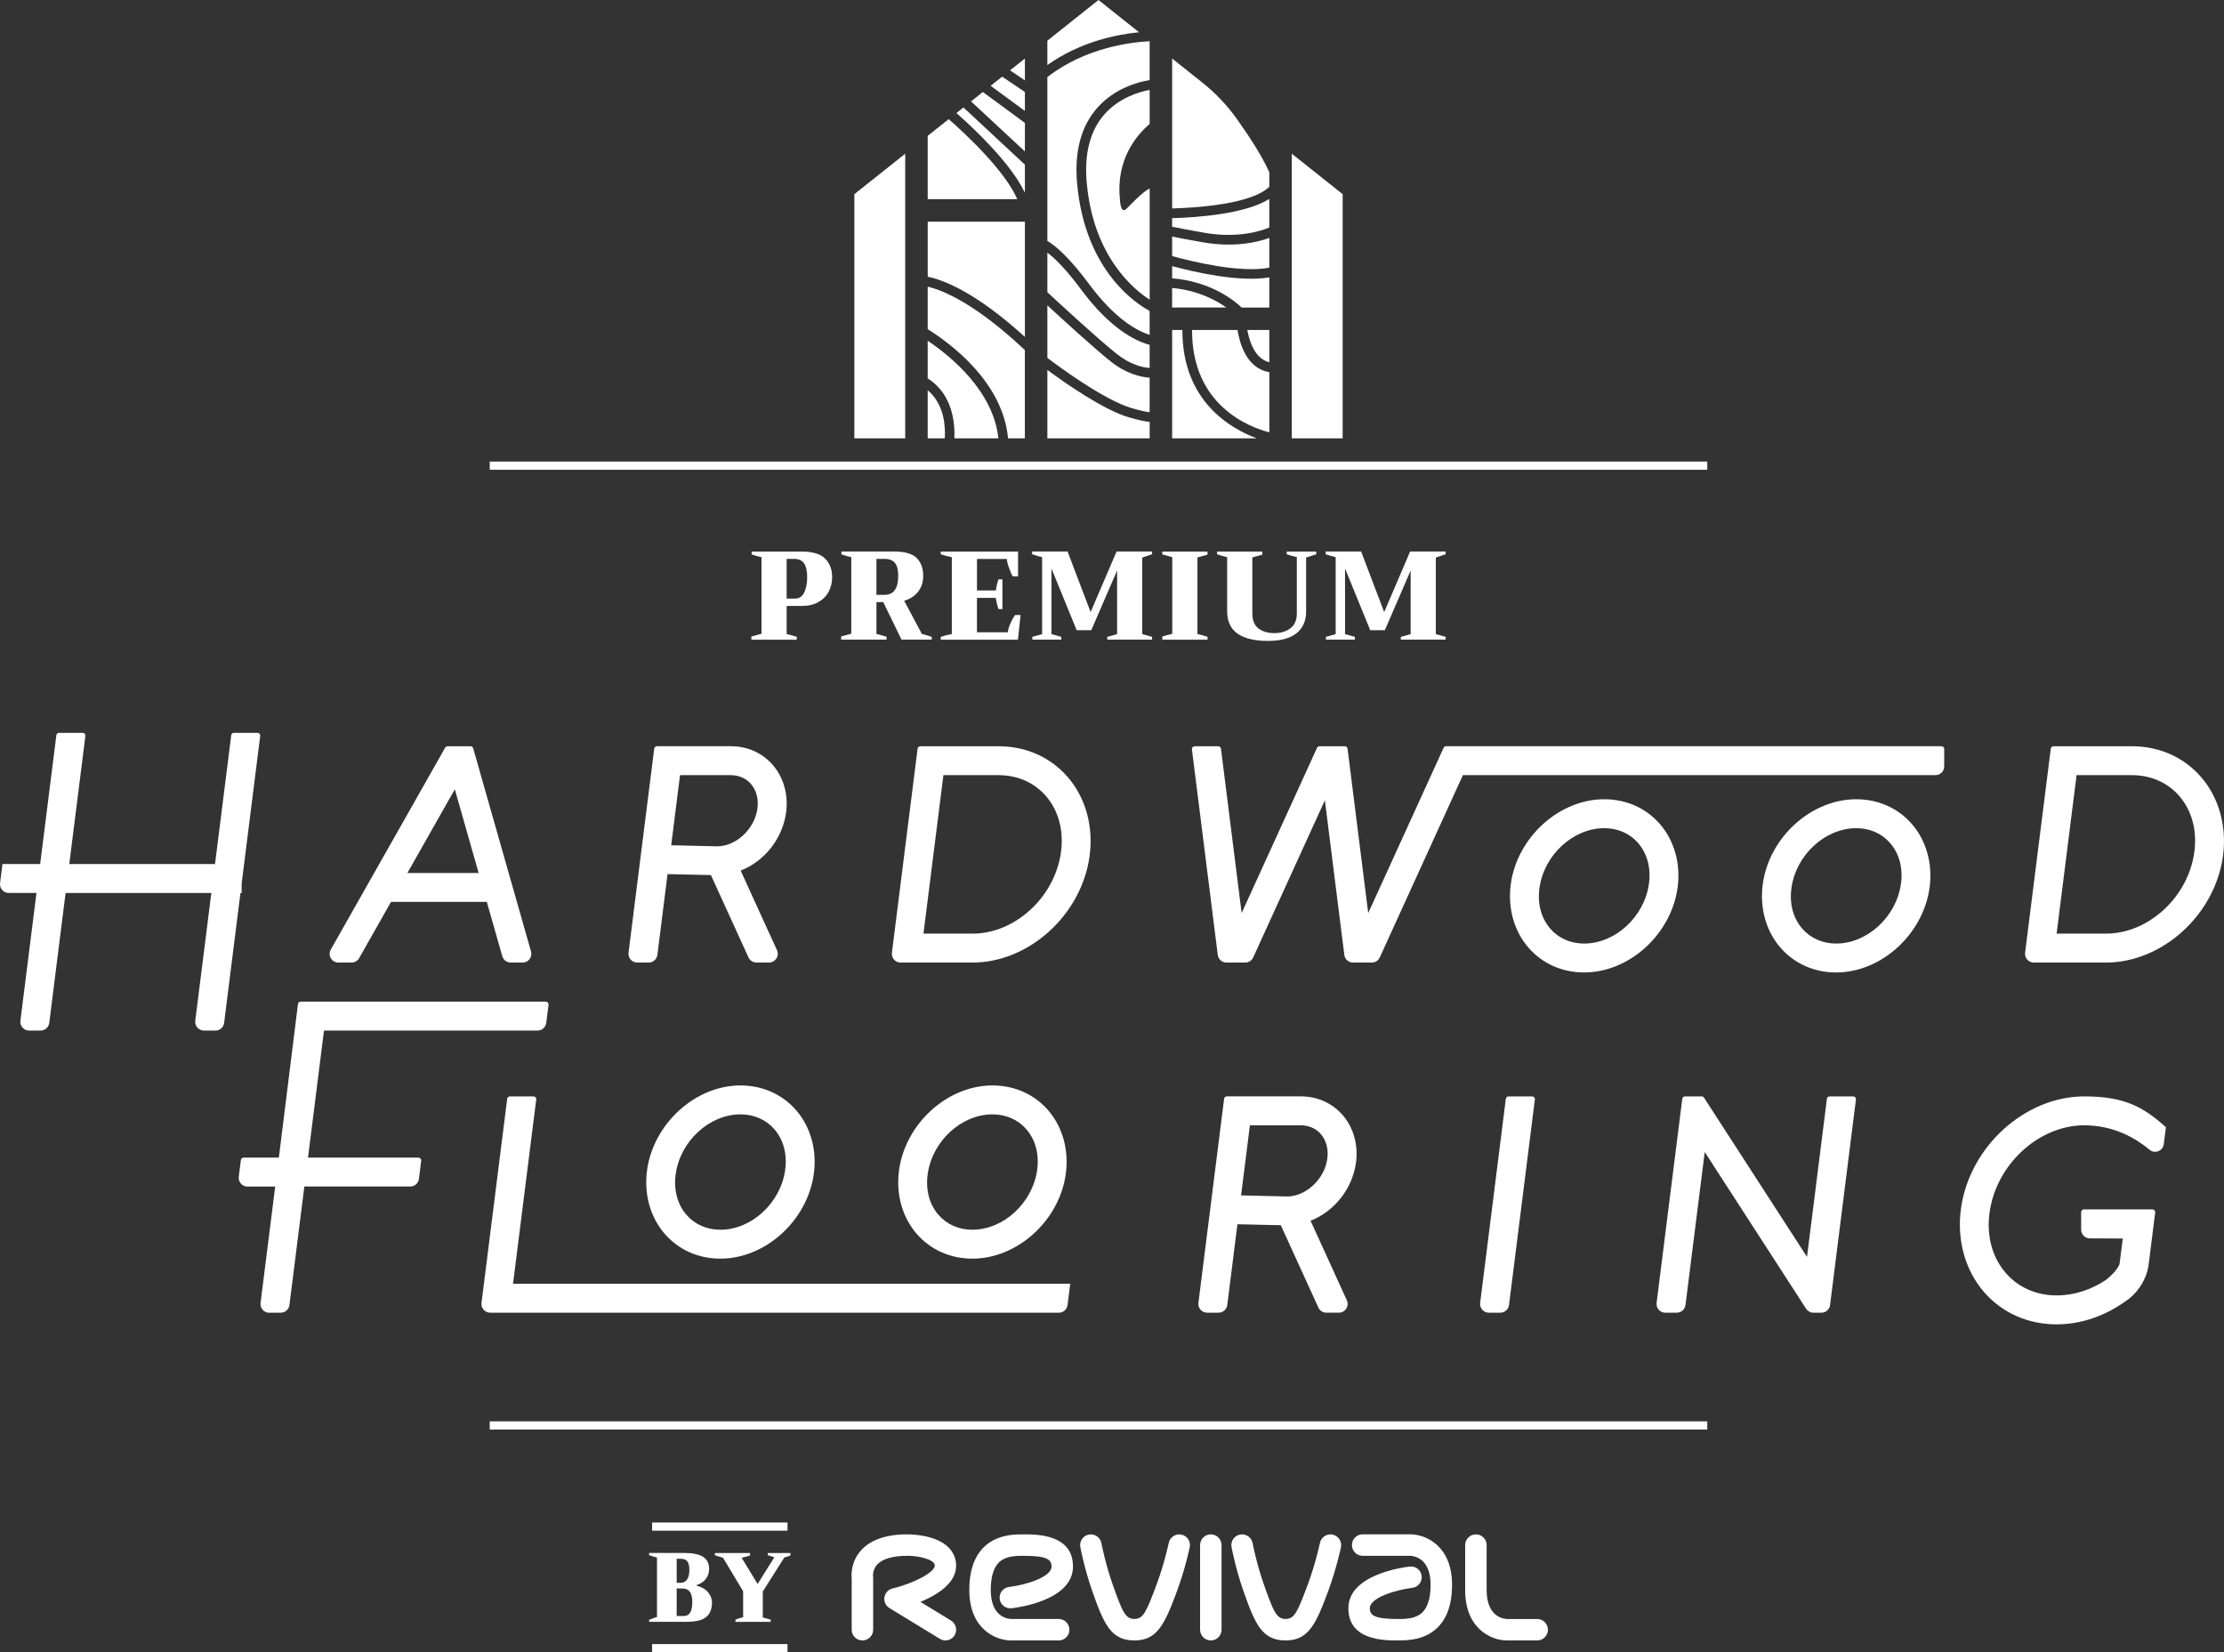 <svg xmlns="http://www.w3.org/2000/svg" id="Layer_2" viewBox="0 0 814.11 604.83"><rect x="0" y="0" width="814.11" height="604.83" fill="#333333" stroke="none"/><defs><style>      .cls-1 {        fill: #fff;      }    </style></defs><g id="Layer_2-2" data-name="Layer_2"><g><rect class="cls-1" x="179.27" y="168.96" width="445.69" height="3"></rect><rect class="cls-1" x="179.27" y="520.29" width="445.69" height="3"></rect><rect class="cls-1" x="238.71" y="557.32" width="49.56" height="3"></rect><rect class="cls-1" x="238.71" y="601.83" width="49.56" height="3"></rect><g><path class="cls-1" d="M237.62,592.92c1.46-.58,2.42-.91,2.88-1.01v-21.79c-.58-.1-1.54-.37-2.88-.83v-.83h12.71c3.31,0,5.68.49,7.11,1.46,1.43.97,2.14,2.43,2.14,4.37,0,1.37-.38,2.57-1.15,3.62-.77,1.04-1.9,1.81-3.38,2.29v.25c1.87.48,3.27,1.3,4.19,2.47s1.39,2.38,1.39,3.65c0,2.38-.71,4.15-2.12,5.33-1.42,1.18-3.77,1.76-7.06,1.76h-13.83v-.76ZM249.18,579.38c1.03,0,1.82-.41,2.36-1.24.54-.83.81-1.96.81-3.4s-.24-2.49-.72-3.15c-.48-.66-1.25-.99-2.3-.99h-1.62v8.79h1.48ZM250.4,591.55c2.02,0,3.02-1.74,3.02-5.22,0-1.61-.3-2.82-.9-3.64s-1.46-1.22-2.59-1.22h-2.23v10.08h2.7Z"></path><path class="cls-1" d="M269.23,592.89c.26-.07.55-.18.86-.32.1-.02.35-.11.77-.27.42-.16.81-.25,1.17-.27v-9.54l-7.38-12.28c-1.22-.34-2.21-.64-2.95-.9v-.83h12.86v.94c-1.68.48-2.7.76-3.06.83l5.83,9.58,6.12-9.79c-.74-.22-1.54-.47-2.38-.76v-.79h8.28v.9c-.77.29-1.51.53-2.23.72l-7.89,12.46v9.51c.38.07,1.06.25,2.02.54l.86.25v.83h-12.89v-.79Z"></path></g><g><polygon class="cls-1" points="312.74 160.45 331.36 160.45 331.36 56.27 312.74 71.08 312.74 160.45"></polygon><polygon class="cls-1" points="472.87 56.27 472.87 160.45 491.49 160.45 491.49 71.08 472.87 56.27"></polygon><g><path class="cls-1" d="M339.59,124.73v13.8c9.5,5.91,10,17.28,9.76,21.92h16.12c-1.83-17.33-17.46-30.05-25.88-35.72Z"></path><path class="cls-1" d="M375.17,123.33v-42.19h-35.57v20.15c6.03,1.25,17.79,5.87,35.57,22.04Z"></path><path class="cls-1" d="M339.59,142.85v17.6h6.25c.25-3.49.15-12.24-6.25-17.6Z"></path><path class="cls-1" d="M339.59,104.92v15.57c8.26,5.16,27.5,19.3,29.42,39.97h6.15v-32.32c-18-16.91-29.77-21.82-35.57-23.21Z"></path></g><path class="cls-1" d="M420.83,134.71v-8.47c-8.11-2.17-16.95-9.28-25.03-20.19-5.64-7.61-9.72-11.54-12.4-13.58v14.51c5.58,5.18,18.58,17.13,25.31,22.51,4.97,3.97,9.41,5.01,12.13,5.21Z"></path><path class="cls-1" d="M383.4,88.19c3.11,1.85,8.06,6.09,15.23,15.76,9.38,12.66,17.41,17.09,22.2,18.63v-8.37c-.03-.15-.05-.3-.08-.45-4.32-2.29-23.57-14.24-26.47-46.61-1.04-11.62,1.44-20.92,7.37-27.65,6.28-7.13,14.71-9.44,19.18-10.19v-14.21c-6.79.33-23.6,2.31-37.44,13.13v59.96Z"></path><path class="cls-1" d="M413.18,152.75c-9.42-2.78-23.54-12.71-29.78-17.33v25.03h37.44v-6.02c-1.75-.16-4.18-.66-7.65-1.68Z"></path><path class="cls-1" d="M416.96,11.81l-14.85-11.81-18.72,14.89v8.92c12.09-8.6,25.56-11.23,33.56-12Z"></path><path class="cls-1" d="M420.83,150.9v-12.66c-3.28-.2-8.59-1.39-14.33-5.99-5.96-4.77-16.74-14.6-23.1-20.46v19.22c4.16,3.15,20.74,15.4,30.78,18.36,3.34.99,5.39,1.38,6.65,1.53Z"></path><g><polygon class="cls-1" points="375.17 55.44 375.17 44.99 359.77 33.68 355.46 37.11 375.17 55.44"></polygon><polygon class="cls-1" points="375.17 33.67 366.84 28.06 362.63 31.4 375.17 40.61 375.17 33.67"></polygon><polygon class="cls-1" points="375.17 29.42 375.17 21.43 369.73 25.75 375.17 29.42"></polygon><path class="cls-1" d="M375.17,70.55v-10.28l-22.5-20.93-2.57,2.04c6.44,5.67,19.88,18.31,25.07,29.17Z"></path><path class="cls-1" d="M347.28,43.61l-7.69,6.11v23.18h32.78c-4.54-10.49-18.88-23.83-25.1-29.3Z"></path></g><path class="cls-1" d="M412.39,76.39c-2.31,2.31-2.43-3.48-2.43-3.48-1.54-14.69,6.29-23.64,10.88-27.54v-12.46c-4.1.78-11.3,2.96-16.56,8.95-5.24,5.97-7.42,14.38-6.48,24.98,2.43,27.2,17.35,39.22,23.04,42.86v-40.72c-2.59,1.24-6.68,5.65-8.45,7.41Z"></path><g><path class="cls-1" d="M453,120.8h-16.64c-.1,27.92,21.41,35.7,28.29,37.46v-22.05c-8.35-1.29-10.89-10.63-11.64-15.41Z"></path><path class="cls-1" d="M464.64,132.61v-11.81h-8.05c.71,3.92,2.68,10.51,8.05,11.81Z"></path><path class="cls-1" d="M432.82,120.8h-3.75v39.66h31.01c-9.62-3.55-27.34-13.62-27.26-39.66Z"></path></g><g><path class="cls-1" d="M464.64,97.97v-10.88c-4.03,1.47-12.53,3.64-24.21,1.62-5.18-.9-8.81-1.59-11.36-2.12v7.15c7.53,2.08,24.88,6.28,35.57,4.24Z"></path><path class="cls-1" d="M429.06,82.98c2.42.52,6.16,1.25,11.96,2.25,12.33,2.13,20.9-.8,23.61-1.94v-10.47c-8.87,5.59-26.75,6.8-35.57,7.04v3.12Z"></path><path class="cls-1" d="M464.64,68.39v-5.3c-2.48-5.71-7.36-13.18-11.75-19.37-3.6-5.09-7.92-9.64-12.8-13.52l-11.02-8.77v54.88c9.37-.28,29.04-1.61,35.57-7.93Z"></path><path class="cls-1" d="M464.64,112.57v-11.03c-11.16,1.84-27.55-1.95-35.57-4.13v4.46c13.95,1.17,22.43,7.85,25.46,10.71h10.12Z"></path><path class="cls-1" d="M429.06,105.41v7.15h19.83c-3.93-2.79-10.59-6.3-19.83-7.15Z"></path></g></g><path class="cls-1" d="M579.9,355.97h-.03c-8.05,0-15.28-3.23-20.36-9.07-5.32-6.13-7.68-14.65-6.46-23.38,2.38-17.07,17.72-30.95,34.18-30.95h.03c8.05,0,15.28,3.23,20.36,9.07,5.32,6.13,7.68,14.65,6.46,23.38h0c-2.39,17.07-17.72,30.95-34.18,30.95ZM587.24,303.16c-11.39,0-22.02,9.79-23.7,21.83-.81,5.78.6,11.1,3.96,14.97,3.04,3.5,7.44,5.43,12.38,5.43h.02c11.38,0,22.01-9.79,23.7-21.83h0c.81-5.78-.6-11.1-3.96-14.97-3.04-3.5-7.44-5.43-12.38-5.43h-.02Z"></path><path class="cls-1" d="M672.14,355.97h-.03c-8.05,0-15.28-3.23-20.36-9.07-5.32-6.13-7.68-14.65-6.46-23.38,2.39-17.07,17.72-30.95,34.18-30.95h.03c8.05,0,15.28,3.23,20.36,9.07,5.32,6.13,7.68,14.65,6.46,23.38h0c-2.39,17.07-17.72,30.95-34.18,30.95ZM679.48,303.16c-11.38,0-22.01,9.79-23.7,21.83-.81,5.79.6,11.1,3.97,14.97,3.04,3.5,7.44,5.43,12.38,5.43h.02c11.38,0,22.01-9.79,23.7-21.83.81-5.78-.6-11.1-3.97-14.97-3.04-3.5-7.44-5.43-12.38-5.43h-.02ZM701.08,324.3h.02-.02Z"></path><path class="cls-1" d="M770.89,352.35h-26.42c-1.92,0-3.41-1.69-3.17-3.6l9.4-74.7c.06-.5.49-.88,1-.88h28.75c9.99,0,18.96,4,25.25,11.24,6.61,7.61,9.54,18.22,8.01,29.11-2.99,21.42-22.2,38.83-42.83,38.83ZM752.84,341.76h18.04c15.55,0,30.06-13.32,32.35-29.71,1.11-7.97-.85-15.33-5.52-20.7-4.25-4.89-10.39-7.59-17.27-7.6h-20.3l-7.3,58.01Z"></path><path class="cls-1" d="M356.01,352.35h-26.35c-1.92,0-3.41-1.69-3.17-3.6l9.4-74.7c.06-.5.49-.88,1-.88h28.68c9.99,0,18.96,4,25.25,11.24,6.61,7.61,9.54,18.22,8.01,29.11-2.99,21.42-22.2,38.83-42.83,38.83ZM338.04,341.76h17.97c15.55,0,30.06-13.32,32.35-29.71,1.11-7.97-.85-15.33-5.52-20.7-4.25-4.89-10.39-7.59-17.27-7.6h-20.23l-7.3,58.01Z"></path><g><polygon class="cls-1" points="16.05 387.82 16.35 387.85 16.36 387.82 16.05 387.82"></polygon><path class="cls-1" d="M84.64,269.14l-5.93,47.14H25.36l5.9-46.89c.08-.6-.39-1.13-1-1.13h-8.63c-.51,0-.94.38-1,.88l-5.93,47.14H.9l-.88,6.99c-.24,1.91,1.25,3.6,3.17,3.6h10.16l-5.88,46.77c-.24,1.91,1.25,3.6,3.17,3.6h4.22c1.61,0,2.97-1.2,3.17-2.8l5.98-47.57h53.35l-5.88,46.77c-.24,1.91,1.25,3.6,3.17,3.6h4.22c1.61,0,2.97-1.2,3.17-2.8l5.98-47.57h.44v-3.47l6.79-54.01c.08-.6-.39-1.13-1-1.13h-8.63c-.51,0-.94.38-1,.88Z"></path></g><path class="cls-1" d="M186.95,352.35h4.36c2.12,0,3.66-2.03,3.07-4.07l-21.17-74.38c-.12-.43-.52-.73-.97-.73h-8.4c-.36,0-.7.2-.88.51l-41.87,73.9c-1.21,2.13.33,4.77,2.78,4.77h4.82c1.15,0,2.21-.62,2.78-1.62l11.66-20.58h35.08l5.66,19.88c.39,1.37,1.65,2.32,3.07,2.32ZM149.13,319.56l17.36-30.63,8.72,30.63h-26.07Z"></path><path class="cls-1" d="M240.64,349.55l3.72-29.58,15.88.36,13.75,30.14c.52,1.14,1.66,1.87,2.91,1.87h4.61c2.33,0,3.87-2.41,2.91-4.52l-13.29-29.13c8.55-3.37,15.25-11.47,16.61-21.17.91-6.52-.86-12.9-4.86-17.51-3.84-4.41-9.28-6.85-15.35-6.85h-27.05c-.51,0-.94.38-1,.88l-9.4,74.7c-.24,1.91,1.25,3.6,3.17,3.6h4.22c1.61,0,2.97-1.2,3.17-2.8ZM248.92,283.75h18.6c2.95,0,5.57,1.14,7.36,3.21,2.02,2.33,2.86,5.56,2.37,9.1-1.04,7.45-7.83,13.74-14.72,13.74h0l-16.83-.39,3.23-25.67Z"></path><path class="cls-1" d="M528.43,273.76l-27.58,60.48-7.57-60.19c-.06-.5-.49-.88-1-.88h-9.26c-.4,0-.75.23-.92.59l-27.59,60.48-7.57-60.19c-.06-.5-.49-.88-1-.88h-8.63c-.61,0-1.08.53-1,1.13l9.46,75.25c.2,1.6,1.56,2.8,3.17,2.8h6.89c1.25,0,2.39-.73,2.91-1.87l26.24-57.54,7.12,56.61c.2,1.6,1.56,2.8,3.17,2.8h6.89c1.25,0,2.39-.73,2.91-1.87l30.43-66.73h172.99c1.77,0,3.2-1.43,3.2-3.2v-6.38c0-.56-.45-1.01-1.01-1.01h-181.33c-.4,0-.75.23-.92.59Z"></path><path class="cls-1" d="M391.75,469.93h-203.95l8.49-67.46c.08-.6-.39-1.13-1-1.13h-8.63c-.51,0-.94.38-1,.88l-9.4,74.7c-.24,1.91,1.25,3.6,3.17,3.6h208.18c1.61,0,2.97-1.2,3.17-2.8l.98-7.79Z"></path><path class="cls-1" d="M263.71,460.73h-.02c-8.05,0-15.28-3.23-20.36-9.07-5.32-6.13-7.68-14.65-6.46-23.38,2.39-17.07,17.72-30.95,34.18-30.95h.02c8.05,0,15.28,3.23,20.36,9.07,5.32,6.13,7.68,14.65,6.46,23.38h0c-2.39,17.07-17.72,30.95-34.18,30.95ZM271.05,407.92c-11.39,0-22.02,9.79-23.7,21.83-.81,5.78.6,11.1,3.96,14.97,3.04,3.5,7.44,5.43,12.38,5.43h.02c11.39,0,22.01-9.79,23.7-21.83h0c.81-5.79-.6-11.1-3.96-14.97-3.04-3.5-7.44-5.43-12.38-5.43h-.02ZM292.65,429.05h.02-.02Z"></path><path class="cls-1" d="M355.95,460.73h-.02c-8.05,0-15.28-3.23-20.36-9.07-5.32-6.13-7.68-14.65-6.46-23.38,2.39-17.07,17.72-30.95,34.18-30.95h.02c8.05,0,15.28,3.23,20.36,9.07,5.32,6.13,7.68,14.65,6.46,23.38h0c-2.39,17.07-17.72,30.95-34.18,30.95ZM363.29,407.92c-11.39,0-22.02,9.79-23.7,21.83-.81,5.78.6,11.1,3.96,14.97,3.04,3.5,7.44,5.43,12.38,5.43h.02c11.39,0,22.01-9.79,23.7-21.83h0c.81-5.79-.6-11.1-3.96-14.97-3.04-3.5-7.44-5.43-12.38-5.43h-.02ZM384.89,429.05h.02-.02Z"></path><path class="cls-1" d="M449.25,477.72l3.72-29.58,15.88.36,13.75,30.14c.52,1.14,1.66,1.87,2.91,1.87h4.61c2.33,0,3.87-2.41,2.91-4.52l-13.29-29.13c8.55-3.37,15.25-11.47,16.61-21.17.91-6.52-.86-12.9-4.86-17.51-3.84-4.41-9.28-6.85-15.35-6.85h-27.05c-.51,0-.94.38-1,.88l-9.4,74.7c-.24,1.91,1.25,3.6,3.17,3.6h4.22c1.61,0,2.97-1.2,3.17-2.8ZM457.53,411.92h18.6c2.95,0,5.57,1.14,7.36,3.21,2.02,2.33,2.86,5.56,2.37,9.1-1.04,7.45-7.83,13.74-14.72,13.74h0l-16.83-.39,3.23-25.67Z"></path><path class="cls-1" d="M785.27,467.57c.28-.67.52-1.39.73-2.14.04-.14.07-.28.11-.42.2-.78.36-1.59.46-2.46,0,0,0,0,0,0l2.35-18.71c.08-.6-.39-1.13-1-1.13h-25.09c-.56,0-1.01.45-1.01,1.01v6.39c0,1.76,1.42,3.19,3.18,3.2l12.05.05-1.16,9.19s-.32,2.21-4.96,5.95c-5.39,3.58-11.61,5.69-18,5.69-.05,0-.08,0-.09,0-7.41,0-14.01-2.91-18.59-8.18-5.03-5.78-7.14-13.68-5.94-22.25,2.45-17.56,18.01-31.84,34.68-31.84h.02c11.08,0,19.22,5.06,23.85,8.95,1.93,1.63,4.9.45,5.21-2.06l.78-6.19-.02-.02c-8.31-7.46-15.2-11.25-29.8-11.26h-.03c-21.75,0-42,18.37-45.16,40.96-1.61,11.47,1.47,22.64,8.43,30.66,6.62,7.62,16.05,11.82,26.56,11.82h.08c.05,0,.11,0,.12,0h0c9.05-.03,17.83-3.23,25.22-8.59,0,0,4.49-2.69,6.91-8.42.03-.06.06-.13.08-.19Z"></path><path class="cls-1" d="M98.56,480.52h4.22c1.61,0,2.97-1.2,3.17-2.8l5.46-43.39h38.77c1.61,0,2.97-1.2,3.17-2.8l.84-6.65c.08-.6-.39-1.13-1-1.13h-40.44l5.85-46.51h78.19c1.61,0,2.97-1.2,3.17-2.8l.84-6.65c.08-.6-.39-1.13-1-1.13h-89.73c-.51,0-.94.38-1,.88l-6.99,56.21h-12.9c-.51,0-.94.38-1,.88l-.77,6.11c-.24,1.91,1.25,3.6,3.17,3.6h10.16l-5.36,42.6c-.24,1.91,1.25,3.6,3.17,3.6Z"></path><path class="cls-1" d="M551.22,402.22l-9.4,74.7c-.24,1.91,1.25,3.6,3.17,3.6h4.22c1.61,0,2.97-1.2,3.17-2.8l9.47-75.25c.08-.6-.39-1.13-1-1.13h-8.63c-.51,0-.94.38-1,.88Z"></path><path class="cls-1" d="M616.98,477.72l7.05-56.02,30.36,46.93h0s6.74,10.43,6.74,10.43c.59.91,1.6,1.46,2.68,1.46h2.93c1.61,0,2.97-1.2,3.17-2.8l4.37-34.74h0s5.1-40.51,5.1-40.51c.08-.6-.39-1.13-1-1.13h-8.63c-.51,0-.94.38-1,.88l-7.28,57.87-37.71-58.29c-.19-.29-.5-.46-.85-.46h-6.1c-.51,0-.94.38-1,.88l-9.4,74.7c-.24,1.91,1.25,3.6,3.17,3.6h4.22c1.61,0,2.97-1.2,3.17-2.8Z"></path><g><path class="cls-1" d="M275.06,233l3.69-1.01v-28.03c-1.08-.21-2.28-.55-3.6-1.01v-1.06h18.26c4.03,0,6.9.86,8.62,2.58,1.72,1.72,2.58,4,2.58,6.82,0,1.91-.42,3.66-1.25,5.26-.83,1.6-2.08,2.87-3.76,3.83-1.67.95-3.7,1.43-6.06,1.43h-5.58v10.28c.49.09,1.35.32,2.58.69l1.11.32v1.06h-16.6v-1.15ZM290.96,219.12c1.57,0,2.71-.74,3.43-2.24.72-1.49,1.08-3.39,1.08-5.69,0-4.39-1.51-6.59-4.52-6.59h-3v14.52h3Z"></path><path class="cls-1" d="M341.06,233.13v1.01h-11.06l-6.68-13.74h-2.49v11.66c.49.09,1.35.32,2.58.69l1.11.32v1.06h-16.6v-1.15l3.69-1.01v-28.03c-1.08-.21-2.28-.55-3.6-1.01v-1.06h19.09c4.03,0,6.84.79,8.44,2.37,1.6,1.58,2.4,3.77,2.4,6.57,0,2.27-.62,4.2-1.87,5.79-1.25,1.58-2.94,2.68-5.09,3.3l6.45,12.12c1.41.37,2.63.74,3.64,1.11ZM320.82,217.74h3c3.32,0,4.98-2.34,4.98-7.01,0-2.12-.4-3.67-1.2-4.66-.8-.98-2.06-1.48-3.78-1.48h-3v13.14Z"></path><path class="cls-1" d="M373.59,225.11l-.97,9.04h-28.26v-1.01c1.32-.46,2.67-.81,4.06-1.06v-28.12c-1.38-.25-2.74-.6-4.06-1.06v-1.01h28.31v9.08h-1.94c-.4-.58-.85-1.6-1.36-3.04-.51-1.44-.78-2.55-.81-3.32h-10.93v11.53h6.87c.28-1.69.61-3.04,1.01-4.06h1.43v10.88h-1.43c-.25-.74-.46-1.5-.65-2.28s-.31-1.39-.37-1.82h-6.87v12.59h11.29c.06-.86.41-1.99,1.04-3.39.63-1.4,1.19-2.37,1.68-2.93h1.94Z"></path><path class="cls-1" d="M377.87,233.13c1.54-.46,2.74-.8,3.6-1.01v-28.17c-1.11-.25-2.32-.6-3.64-1.06v-1.01h12.96l8.44,22.18,9.5-22.18h13v1.01l-3.6,1.2v28.03c.86.22,2.06.55,3.6,1.01v1.01h-16.41v-1.01c1.54-.46,2.74-.8,3.6-1.01v-23.28l-9.45,21.85h-5.35l-9.22-22.59v24.02c.86.22,2.06.55,3.6,1.01v1.01h-10.6v-1.01Z"></path><path class="cls-1" d="M425.47,233l3.64-1.01v-28.03c-.4-.09-1.61-.43-3.64-1.01v-1.06h16.55v1.15l-3.69,1.01v28.03c.49.09,1.35.32,2.58.69l1.11.32v1.06h-16.55v-1.15Z"></path><path class="cls-1" d="M453.01,231.94c-2.54-1.78-3.8-4.5-3.8-8.16v-19.82c-.98-.21-2.21-.57-3.69-1.06v-1.01h16.55v1.15l-3.64,1.01v20.47c0,2.58.76,4.43,2.28,5.56,1.52,1.12,3.43,1.68,5.74,1.68s4.26-.58,5.86-1.73c1.6-1.15,2.4-2.99,2.4-5.51v-20.61c-1.08-.21-2.31-.55-3.69-1.01v-1.01h10.79v1.01c-1.69.58-2.92.97-3.69,1.15v19.73c0,3.47-1.18,6.15-3.53,8.02-2.35,1.88-5.83,2.81-10.44,2.81-4.89,0-8.6-.89-11.13-2.67Z"></path><path class="cls-1" d="M485.33,233.13c1.54-.46,2.74-.8,3.6-1.01v-28.17c-1.11-.25-2.32-.6-3.64-1.06v-1.01h12.96l8.44,22.18,9.5-22.18h13v1.01l-3.6,1.2v28.03c.86.22,2.06.55,3.6,1.01v1.01h-16.41v-1.01c1.54-.46,2.74-.8,3.6-1.01v-23.28l-9.45,21.85h-5.35l-9.22-22.59v24.02c.86.22,2.06.55,3.6,1.01v1.01h-10.6v-1.01Z"></path></g><g><path class="cls-1" d="M346.09,600.49c-.7,0-1.4-.19-2.04-.58l-18.47-11.27c-1.36-.83-2.08-2.39-1.83-3.96.25-1.57,1.42-2.84,2.96-3.21,7.94-1.92,15.46-5.97,15.46-8.32,0-.5-.14-.82-.51-1.19-1.73-1.72-6.6-2.48-9.49-2.45-5.4,0-9.25,1.14-11.16,3.29-1.58,1.79-1.45,3.89-1.42,4.2.04.23.04.34.04.58v18.98c0,2.17-1.76,3.93-3.93,3.93s-3.93-1.76-3.93-3.93v-18.75c-.14-1.4-.28-5.97,3.19-10.03,3.47-4.06,9.25-6.12,17.16-6.12,1,0,10.31.03,15.04,4.72,1.86,1.84,2.84,4.18,2.84,6.77,0,6.41-6.96,10.7-13.07,13.23l11.19,6.83c1.85,1.13,2.44,3.55,1.31,5.4-.74,1.21-2.03,1.88-3.36,1.88Z"></path><path class="cls-1" d="M387.54,600.49h-17.45c-5.28,0-15.27-3.86-15.27-18.47,0-8.53,2.68-14.5,7.97-17.73,4.3-2.63,9.09-2.63,11.95-2.63,4.93,0,18.03,0,18.03,11.78,0,12.39-20.19,15.01-22.49,15.27-2.15.24-4.1-1.31-4.34-3.46-.24-2.15,1.31-4.1,3.46-4.34h0c5.41-.62,15.52-3.45,15.52-7.47,0-2.55-1.62-3.93-10.18-3.93-2.3,0-5.44,0-7.86,1.48-2.79,1.71-4.21,5.42-4.21,11.03,0,9.9,6.22,10.58,7.47,10.62h17.4c2.17,0,3.93,1.76,3.93,3.93s-1.76,3.93-3.93,3.93Z"></path><path class="cls-1" d="M511.61,600.49c-4.93,0-18.03,0-18.03-11.78,0-12.39,20.19-15.01,22.49-15.27,2.15-.24,4.1,1.31,4.34,3.46.24,2.15-1.31,4.1-3.46,4.34-5.41.62-15.52,3.45-15.52,7.47,0,2.55,1.62,3.93,10.18,3.93,2.3,0,5.44,0,7.86-1.48,2.79-1.71,4.21-5.42,4.21-11.03,0-9.9-6.22-10.58-7.47-10.62h-17.4c-2.17,0-3.93-1.76-3.93-3.93s1.76-3.93,3.93-3.93h17.45c5.28,0,15.27,3.86,15.27,18.47,0,8.53-2.68,14.5-7.97,17.73-4.31,2.63-9.09,2.63-11.95,2.63Z"></path><path class="cls-1" d="M562.69,600.49h-11.09c-5.28,0-15.27-3.86-15.27-18.47v-16.43c0-2.17,1.76-3.93,3.93-3.93s3.93,1.76,3.93,3.93v16.43c0,9.9,6.22,10.58,7.47,10.62h11.04c2.17,0,3.93,1.76,3.93,3.93s-1.76,3.93-3.93,3.93Z"></path><path class="cls-1" d="M415.24,600.49c-8.57,0-11.14-5.92-15.43-18.11-2.79-7.93-4.29-15.73-4.35-16.06-.4-2.13.99-4.18,3.12-4.59,2.13-.4,4.18.99,4.59,3.12.01.08,1.47,7.61,4.07,14.99,3.57,10.12,4.69,12.79,8,12.79s4.43-2.69,8.22-12.85c2.75-7.39,4.36-14.93,4.37-15,.45-2.12,2.53-3.48,4.65-3.03,2.12.45,3.48,2.53,3.03,4.65-.07.33-1.73,8.12-4.67,16.04-4.5,12.14-7.23,18.05-15.6,18.05Z"></path><path class="cls-1" d="M470.59,600.49c-8.57,0-11.14-5.92-15.43-18.11-2.79-7.93-4.29-15.73-4.35-16.06-.4-2.13.99-4.18,3.12-4.59,2.13-.4,4.18.99,4.59,3.12.01.08,1.47,7.61,4.07,14.99,3.57,10.12,4.69,12.79,8,12.79s4.43-2.69,8.22-12.85c2.75-7.39,4.36-14.93,4.37-15,.45-2.12,2.53-3.48,4.65-3.03,2.12.45,3.48,2.53,3.03,4.65-.07.33-1.73,8.12-4.67,16.04-4.5,12.14-7.23,18.05-15.6,18.05Z"></path><path class="cls-1" d="M443.23,600.49c-2.17,0-3.93-1.76-3.93-3.93v-30.97c0-2.17,1.76-3.93,3.93-3.93s3.93,1.76,3.93,3.93v30.97c0,2.17-1.76,3.93-3.93,3.93Z"></path></g></g></g></svg>